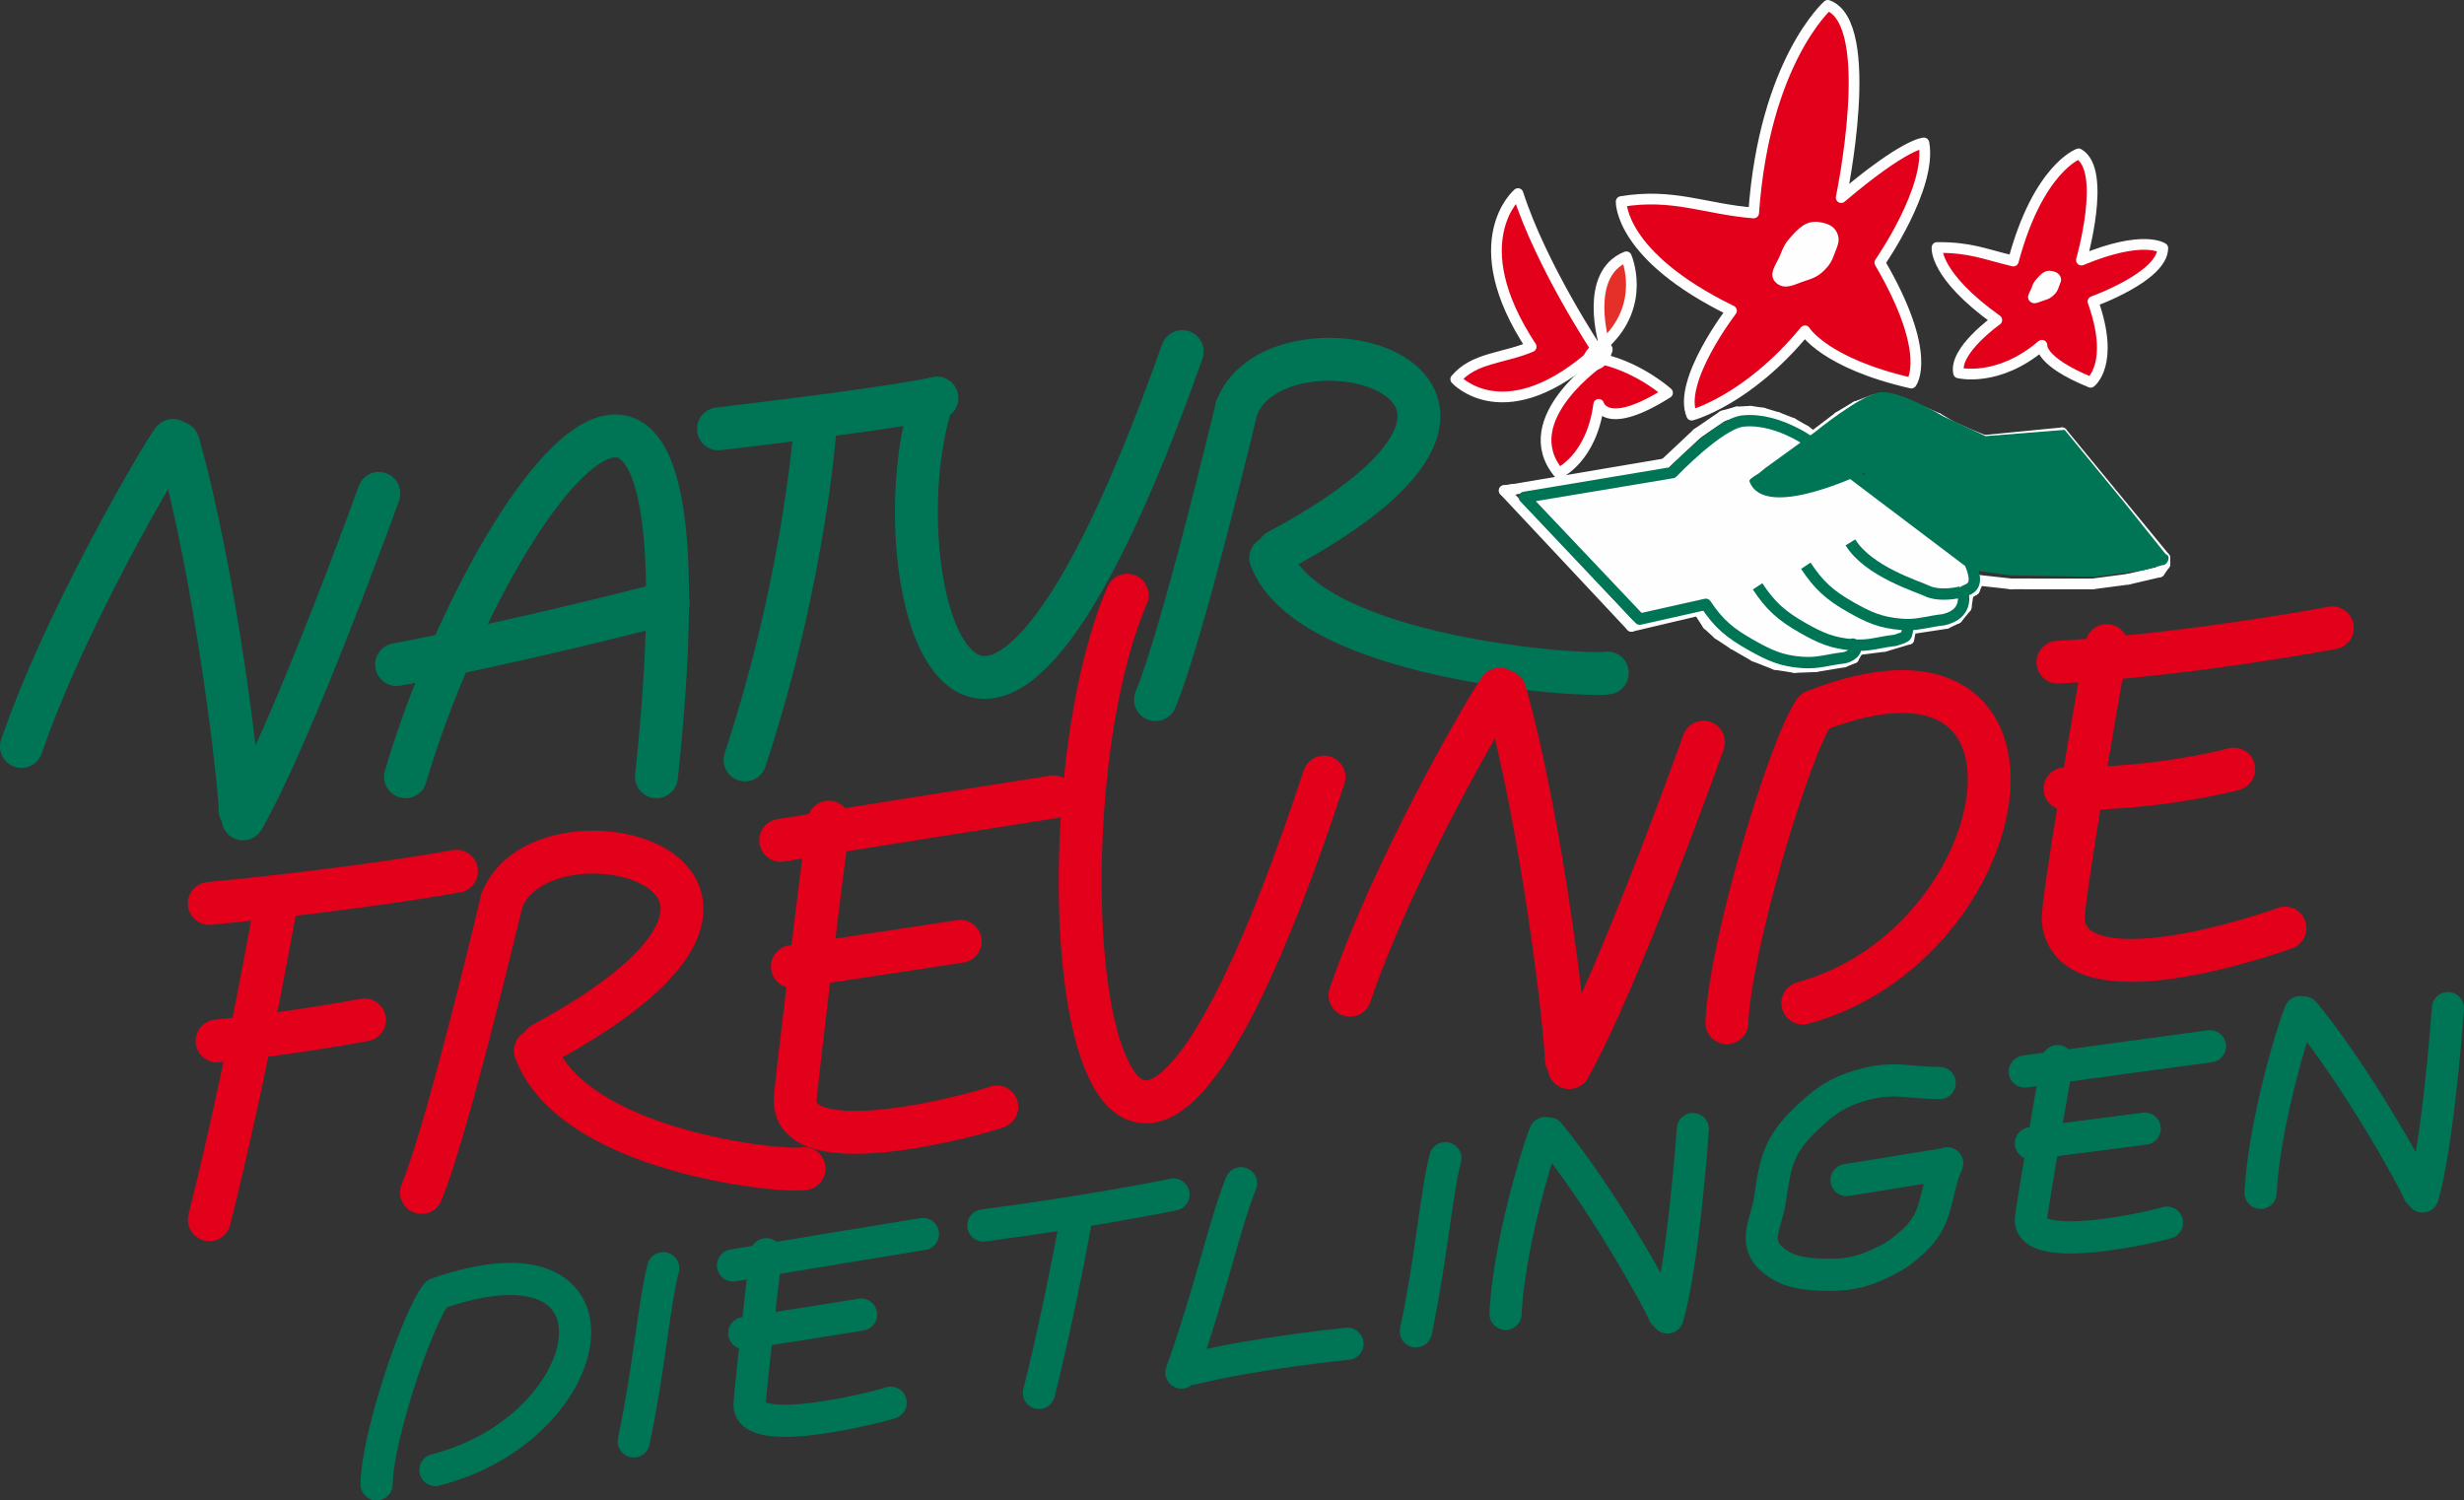 <?xml version="1.0" encoding="UTF-8"?>
<!DOCTYPE svg PUBLIC "-//W3C//DTD SVG 1.1//EN" "http://www.w3.org/Graphics/SVG/1.1/DTD/svg11.dtd">
<!-- Creator: CorelDRAW 2021.5 -->
<svg xmlns="http://www.w3.org/2000/svg" xml:space="preserve" width="162.22mm" height="98.785mm" version="1.1" style="shape-rendering:geometricPrecision; text-rendering:geometricPrecision; image-rendering:optimizeQuality; fill-rule:evenodd; clip-rule:evenodd"
viewBox="0 0 16934.28 10312.25"
 xmlns:xlink="http://www.w3.org/1999/xlink"
 xmlns:xodm="http://www.corel.com/coreldraw/odm/2003">
 <rect x="0" y="0" width="16934.28" height="10312.25" fill="#333333" stroke="none"/>
 <defs>
  <style type="text/css">
   <![CDATA[
    .str7 {stroke:#007556;stroke-width:78.03;stroke-linejoin:round;stroke-miterlimit:22.926}
    .str8 {stroke:#007556;stroke-width:78.03;stroke-linejoin:round;stroke-miterlimit:3.864}
    .str9 {stroke:#007556;stroke-width:9.21;stroke-linejoin:round;stroke-miterlimit:22.926}
    .str4 {stroke:#FEFEFE;stroke-width:73.66;stroke-linejoin:round;stroke-miterlimit:22.926}
    .str5 {stroke:#FEFEFE;stroke-width:36.4;stroke-linejoin:round;stroke-miterlimit:22.926}
    .str6 {stroke:#FEFEFE;stroke-width:18.21;stroke-linejoin:round;stroke-miterlimit:22.926}
    .str0 {stroke:#007556;stroke-width:294.61;stroke-linecap:round;stroke-linejoin:round;stroke-miterlimit:3.864}
    .str1 {stroke:#E2001A;stroke-width:294.61;stroke-linecap:round;stroke-linejoin:round;stroke-miterlimit:3.864}
    .str2 {stroke:#007556;stroke-width:220.96;stroke-linecap:round;stroke-linejoin:round;stroke-miterlimit:3.864}
    .str3 {stroke:#007556;stroke-width:220.96;stroke-linecap:round;stroke-linejoin:round;stroke-miterlimit:3.864}
    .fil0 {fill:none;fill-rule:nonzero}
    .fil4 {fill:#FEFEFE}
    .fil5 {fill:#E5302A}
    .fil6 {fill:#007556}
    .fil3 {fill:#E2001A}
    .fil1 {fill:#FEFEFE;fill-rule:nonzero}
    .fil2 {fill:#E5302A;fill-rule:nonzero}
   ]]>
  </style>
 </defs>
 <g id="Ebene_x0020_1">
  <g id="_1753287222864">
   <path class="fil0 str0" d="M2725.74 4567.54c832.06,-154.27 1867.07,-424.23 1867.07,-424.23"/>
   <path class="fil0 str0" d="M7941.38 4808.58c182.64,-433.88 558.1,-2005.47 558.1,-2005.47"/>
   <path class="fil0 str0" d="M8732.88 3834.78c263.8,694.19 2161.33,819.53 2313.6,790.62"/>
   <path class="fil0 str0" d="M5120.47 5223.16c426.16,-1291.99 487.07,-2352.57 487.07,-2352.57"/>
   <path class="fil0 str0" d="M6399.01 2774.15c-365.29,1176.3 274.57,3749.77 1726.16,-357.58"/>
   <path class="fil0 str0" d="M2786.61 5338.88c547.93,-1851.22 2171.5,-4184.52 1725.01,0"/>
   <path class="fil0 str0" d="M8499.48 2803.11c284.11,-732.79 2486.07,-192.85 284.11,983.44"/>
   <path class="fil0 str0" d="M4937.83 2947.72c1298.82,-154.27 1501.76,-212.11 1501.76,-212.11"/>
   <path class="fil0 str0" d="M147.32 5130.68c346.01,-1006.67 1132.44,-2277.98 1036.05,-2086.55"/>
   <path class="fil1" d="M1650.13 5570.27l-426.19 -2526.14c263.81,925.61 426.19,2352.11 426.19,2526.14z"/>
   <path class="fil0 str0" d="M1223.95 3044.13c263.81,925.61 426.19,2352.11 426.19,2526.14"/>
   <path class="fil0 str0" d="M1670.43 5628.16c347.02,-609.14 933.54,-2236.9 933.54,-2236.9"/>
   <path class="fil0 str1" d="M7747.07 4090.84c-697.97,1610.61 -274.3,6197.21 1352.54,1250.14"/>
   <path class="fil0 str1" d="M5696.53 5650.38c-50.17,327.84 -223.79,1791.83 -230.81,1899.4 -30.11,462.82 1279.7,101.16 1384.87,57.86"/>
   <path class="fil0 str1" d="M5365.36 5775.71c401.42,-67.47 1876.6,-298.89 1876.6,-298.89"/>
   <path class="fil0 str1" d="M5445.65 6643.46c401.41,-57.86 1154.06,-173.52 1154.06,-173.52"/>
   <path class="fil0 str1" d="M9278.11 6840.23c342.19,-1006.65 1119.91,-2277.98 1024.57,-2086.55"/>
   <path class="fil0 str1" d="M10342.82 4753.68c260.91,925.62 421.49,2352.14 421.49,2526.17"/>
   <path class="fil0 str1" d="M10784.38 7337.67c343.21,-609.11 923.23,-2236.87 923.23,-2236.87"/>
   <path class="fil0 str1" d="M2896.71 8195.8c180.65,-433.87 551.93,-2005.48 551.93,-2005.48"/>
   <path class="fil0 str1" d="M3448.65 6190.32c281,-732.78 2458.62,-192.84 281,983.42"/>
   <path class="fil0 str1" d="M3679.47 7221.97c260.91,694.21 1695.95,838.85 1846.47,809.9"/>
   <path class="fil0 str1" d="M14479.17 4437.04c-62.03,325.94 -311.08,1783.28 -299.64,1890.52 59.95,561.57 1417.72,90.88 1524.43,51.17"/>
   <path class="fil0 str1" d="M14143.67 4551.2c885.35,-47.49 1886.29,-235.79 1886.29,-235.79"/>
   <path class="fil0 str1" d="M14192.39 5421.13c662.59,2.93 1159.64,-134.76 1159.64,-134.76"/>
   <path class="fil0 str1" d="M11868.18 7029.17c20.06,-520.68 421.49,-1870.54 602.1,-2140.51 1806.33,-713.48 1404.95,1600.52 -80.28,2005.5"/>
   <path class="fil0 str1" d="M1438.61 8383.78c273.96,-1094.3 464.63,-2212.77 464.63,-2212.77"/>
   <path class="fil0 str1" d="M1438.61 6209.56c1086.82,-106.02 1698.96,-221.72 1698.96,-221.72"/>
   <path class="fil0 str1" d="M1491.78 7154.5c501.76,-48.26 1013.56,-144.64 1013.56,-144.64"/>
   <path class="fil0 str2" d="M8119.76 9433.55c198.59,-555.17 298.91,-1028.59 409.68,-1301.33"/>
   <path class="fil0 str2" d="M8196 9407.01c434.09,-108.46 1065.17,-171.08 1065.17,-171.08"/>
   <path class="fil0 str3" d="M14141.47 7293.11c-38.59,186.43 -177.02,1018.96 -183.24,1080.09 -27.05,263.04 863.27,54.74 934.98,29.96"/>
   <path class="fil0 str3" d="M13915.95 7365.07c272.17,-39.27 1272.39,-173.88 1272.39,-173.88"/>
   <path class="fil0 str3" d="M13957.66 7858.14c272.14,-33.67 782.35,-101.06 782.35,-101.06"/>
   <line class="fil0 str3" x1="13332.47" y1="8006.74" x2="12690.88" y2= "8110.82" />
   <path class="fil0 str3" d="M13330.92 7443.8c-187.48,0.21 -300.4,-40.39 -480.9,0.43 -222.51,50.39 -329.32,137.77 -468.54,276.81 -172.23,172.44 -185.14,312.02 -216.54,523.41 -24.06,161.29 -124.8,294.86 18.81,414.59 103.9,86.85 220.35,100.41 378.76,102.81 161.41,2.48 260.81,-28.4 396.47,-95.74 80.41,-39.98 119.21,-71.06 181.44,-126.3 193.77,-172.52 147.69,-332.05 242.28,-544.23"/>
   <path class="fil0 str3" d="M5266.31 8620.27c-27.07,178.12 -112.64,972.02 -114.89,1030.25 -9.74,250.27 897.51,17.05 970.03,-9.43"/>
   <path class="fil0 str3" d="M5037.78 8697.56c279.11,-48.23 1305.23,-216.07 1305.23,-216.07"/>
   <path class="fil0 str3" d="M5115.17 9162.65c279.36,-42.87 802.93,-127.31 802.93,-127.31"/>
   <path class="fil0 str3" d="M2588.21 10201.77c1.47,-314.36 278.34,-1140.54 412.16,-1309.04 1392.65,-489.07 1142.2,918.04 -7.86,1210.61"/>
   <path class="fil0 str3" d="M7140.33 9574c150.71,-599.56 262.41,-1234.71 262.41,-1234.71"/>
   <path class="fil0 str3" d="M6758.32 8422.65c755.67,-98.86 1306.7,-212.47 1306.7,-212.47"/>
   <path class="fil0 str3" d="M10347.1 9030.26c29.09,-571.53 298.42,-1346.37 272.42,-1233.08"/>
   <path class="fil0 str3" d="M10646.57 7791c360.58,436.96 753.72,1147.6 788.57,1237.32"/>
   <path class="fil0 str3" d="M11460.28 9055.11c109.26,-366.72 174.06,-1294.94 174.06,-1294.94"/>
   <path class="fil0 str3" d="M9730.98 9150.78c107.76,-509.57 137.7,-939.26 202.44,-1190.4"/>
   <path class="fil0 str3" d="M15536.5 8198.86c29.02,-571.51 298.39,-1346.38 272.39,-1233.08"/>
   <path class="fil0 str3" d="M15835.96 6959.62c360.58,437.06 753.73,1147.74 788.5,1237.33"/>
   <path class="fil0 str3" d="M16649.5 8223.7c109.33,-366.68 174.31,-1294.9 174.31,-1294.9"/>
   <path class="fil0 str3" d="M4355.58 9906.72c107.69,-509.53 137.63,-939.33 202.34,-1190.46"/>
   <polygon class="fil2 str4" points="12873.8,2750.2 12945.15,2740.92 "/>
   <polygon class="fil2 str4" points="12945.15,2740.92 13012.04,2749.25 "/>
   <polygon class="fil2 str4" points="10380.73,3367.12 11442.27,3187.79 "/>
   <polygon class="fil2 str4" points="11442.27,3187.79 11664.81,2979.08 "/>
   <polygon class="fil2 str4" points="11664.81,2979.08 11840.31,2858.81 "/>
   <polygon class="fil2 str4" points="11840.31,2858.81 11935.43,2831.71 "/>
   <polygon class="fil2 str4" points="11935.43,2831.71 12030.74,2826.65 "/>
   <polygon class="fil2 str4" points="12030.74,2826.65 12116.58,2839.27 "/>
   <polygon class="fil2 str4" points="12116.58,2839.27 12216.89,2869.37 "/>
   <polygon class="fil2 str4" points="12216.89,2869.37 12317.26,2908.41 "/>
   <polygon class="fil2 str4" points="12317.26,2908.41 12408.13,2960.62 "/>
   <polygon class="fil2 str4" points="12408.13,2960.62 12460.86,2999.94 "/>
   <polygon class="fil2 str4" points="12460.86,2999.94 12636.33,2866.46 "/>
   <polygon class="fil2 str4" points="12636.33,2866.46 12754.93,2795.12 "/>
   <polygon class="fil2 str4" points="12754.93,2795.12 12873.8,2750.2 "/>
   <polygon class="fil2 str4" points="13012.04,2749.25 13088.42,2775.16 "/>
   <polygon class="fil2 str4" points="13088.42,2775.16 13317.73,2874.95 "/>
   <polygon class="fil2 str4" points="13317.73,2874.95 13413.61,2931.6 "/>
   <polygon class="fil2 str4" points="13413.61,2931.6 13571.27,3001.03 "/>
   <polygon class="fil2 str4" points="13571.27,3001.03 13638.2,3026.98 "/>
   <polygon class="fil2 str4" points="13638.2,3026.98 14171.64,2974.76 "/>
   <polygon class="fil2 str4" points="14171.64,2974.76 14878.19,3833.81 "/>
   <polygon class="fil2 str4" points="14878.19,3833.81 14878.51,3877.89 "/>
   <polygon class="fil2 str4" points="14878.51,3877.89 14840.74,3931.03 "/>
   <polygon class="fil2 str4" points="14840.74,3931.03 14626.66,3981.06 "/>
   <polygon class="fil2 str4" points="14626.66,3981.06 14379.09,4013.64 "/>
   <polygon class="fil2 str4" points="14379.09,4013.64 13821.43,4013.07 "/>
   <polygon class="fil2 str4" points="13821.43,4013.07 13597.27,3988.25 "/>
   <polygon class="fil2 str4" points="13597.27,3988.25 13569.11,4054.56 "/>
   <polygon class="fil2 str4" points="13569.11,4054.56 13526.38,4081.33 "/>
   <polygon class="fil2 str4" points="13526.38,4081.33 13512.76,4173.99 "/>
   <polygon class="fil2 str4" points="13512.76,4173.99 13451.33,4249.32 "/>
   <polygon class="fil2 str4" points="13451.33,4249.32 13375.3,4285.11 "/>
   <polygon class="fil2 str4" points="13375.3,4285.11 13132.55,4322.12 "/>
   <polygon class="fil2 str4" points="13132.55,4322.12 13118.74,4392.74 "/>
   <polygon class="fil2 str4" points="13118.74,4392.74 12952.34,4442.38 "/>
   <polygon class="fil2 str4" points="12952.34,4442.38 12771.37,4465.61 "/>
   <polygon class="fil2 str4" points="12771.37,4465.61 12738.42,4523.19 "/>
   <polygon class="fil2 str4" points="12738.42,4523.19 12671.89,4550.09 "/>
   <polygon class="fil2 str4" points="12671.89,4550.09 12476.64,4582.36 "/>
   <polygon class="fil2 str4" points="12476.64,4582.36 12333.76,4587.71 "/>
   <polygon class="fil2 str4" points="12333.76,4587.71 12200.19,4566.63 "/>
   <polygon class="fil2 str4" points="12200.19,4566.63 12056.77,4510.31 "/>
   <polygon class="fil2 str4" points="12056.77,4510.31 11913.2,4427.54 "/>
   <polygon class="fil2 str4" points="11913.2,4427.54 11807.83,4357.78 "/>
   <polygon class="fil2 str4" points="11807.83,4357.78 11735.94,4292.12 "/>
   <polygon class="fil2 str4" points="11735.94,4292.12 11673.29,4195.62 "/>
   <polygon class="fil2 str4" points="11673.29,4195.62 11211.84,4304.66 "/>
   <polygon class="fil2 str4" points="11211.84,4304.66 10337.9,3371.84 "/>
   <polygon class="fil2 str4" points="10337.9,3371.84 10406.33,3362.83 "/>
   <path class="fil3 str4" d="M11141.89 1385.42c359.03,-59.59 577.51,52.21 910.49,78.21 74.09,-1042.99 509.6,-1426.8 509.6,-1426.8 342.69,126.05 91.92,1321.19 91.92,1321.19 439.84,-373.95 568.58,-375.42 568.58,-375.42 56.17,307.36 -302.95,822.09 -302.95,822.09 369.67,633.52 216.25,828.25 216.25,828.25 -594.94,-135.98 -730.89,-359.11 -730.89,-359.11 -393.51,478.1 -778.36,579.49 -778.36,579.49 -98.14,-234.12 273.43,-717.46 273.43,-717.46 -773.36,-377.72 -758.07,-750.43 -758.07,-750.43z"/>
   <path class="fil4 str5" d="M12500.42 1544.39c-82.44,-12.59 -130.37,42.07 -183.34,100.78 -35.61,39.46 -46.98,68.24 -66.14,116.13 -25.31,63.67 -84.04,125.96 -29.09,171.6 50.17,41.63 109.26,2.57 173.49,-17.8 54.3,-17.16 87.97,-29.54 127.1,-67.74 36.18,-35.12 51.25,-61.3 67.32,-107.06 17.52,-50.26 42.4,-86.05 18.6,-134.08 -20.54,-41.22 -58.95,-54.3 -107.93,-61.83z"/>
   <path class="fil3 str4" d="M11015.52 2469.26c257.87,61.05 444.94,230.62 444.94,230.62 -423.79,268.45 -472.95,79.57 -472.95,79.57 -49.17,373.27 -274.77,472.39 -274.77,472.39 -309.39,-373.54 302.77,-782.57 302.77,-782.57z"/>
   <path class="fil5 str4" d="M11025.41 2364.43c295.01,-272.73 151.79,-599.46 151.79,-599.46 -298.14,119.28 -151.79,599.46 -151.79,599.46z"/>
   <path class="fil3 str4" d="M10978.16 2409.28c-631.99,575.13 -973.1,197.02 -973.1,197.02 125.02,-149.11 327.34,-142.22 518.2,-223.28 -477.95,-725.1 -90.59,-1052.46 -90.59,-1052.46 162.08,502.86 545.49,1078.72 545.49,1078.72z"/>
   <path class="fil4 str6" d="M11014.25 2350.95c-41.29,-5.36 -65.01,21.17 -91.56,50.41 -17.94,19.74 -24.89,33.7 -33.05,58.07 -10.86,32.44 -41.39,62.38 -14.64,85.82 24.59,21.46 54.27,0.14 86.78,-8.87 27.48,-7.65 44.49,-14.39 63.63,-33.87 17.51,-17.98 26.57,-30.41 33.48,-53.56 7.69,-25.45 23.52,-44.06 9.34,-67.02 -12.08,-19.69 -29.3,-27.74 -53.98,-30.97z"/>
   <path class="fil3 str4" d="M13312.62 1701.13c229.7,-1.25 321.07,43.88 524.42,93.07 171.62,-639.79 448.47,-736.72 448.47,-736.72 197.4,112.28 19.37,730.1 19.37,730.1 427.25,-177.82 559.45,-81.96 559.45,-81.96 -2.12,196.33 -479.89,366.66 -479.89,366.66 153.03,429.87 -16.11,555.2 -16.11,555.2 -352.77,-143.5 -334.79,-254.42 -334.79,-254.42 -301.77,257.63 -572.79,189.98 -572.79,189.98 -32.62,-155.05 262.57,-363.2 262.57,-363.2 -434.3,-311.26 -410.7,-498.73 -410.7,-498.73z"/>
   <path class="fil4 str6" d="M14096.51 1870.97c-41.07,-6.24 -64.84,21.23 -91.56,50.43 -17.98,19.58 -24.92,33.67 -33.15,58.08 -10.75,32.37 -39.77,60.94 -14.5,85.79 23.24,22.64 54.31,0.39 86.71,-8.91 27.49,-7.86 43.92,-14.8 63.59,-33.82 18.12,-17.54 26.32,-30.51 33.52,-53.58 8.02,-25.4 23.05,-43.86 9.37,-67.02 -11.68,-19.96 -29.42,-27.2 -53.98,-30.96z"/>
   <path class="fil4 str7" d="M12734.64 4432.51c113.15,9.74 176.66,-19.03 289.52,-31.25 91.56,-29.58 75.66,-18.96 90.77,-108.46 84.94,-0.84 145.14,-22.75 240.74,-33.11 134.8,-30.06 151.2,-119.51 134.01,-189.74 10.28,-2.66 7.12,-6.74 15.89,-9.88 68.7,-24.24 85.25,-66.9 33.02,-194.12l-1051.71 -795.25c0,0 -252.18,-203.73 -508.46,-176.99 -162.56,16.94 -484.72,354.49 -484.72,354.49l-1017.41 170.04 793 837.17 454.07 -101.84c88.62,134.31 167.88,199.59 313.54,281.2 123.14,69.09 203.12,107.03 346.62,117.95 113.36,8.59 176.65,-19.12 289.58,-31.39 46.46,-8.79 95.52,-48.22 74.66,-78.07 -21,-29.77 -13.1,-10.73 -13.1,-10.73z"/>
   <path class="fil0 str8" d="M13476.8 4068.62c-70.2,17.88 -169.97,22.75 -230.02,-5.86 -68.84,-32.77 -404.95,-134.09 -529.53,-334.79"/>
   <path class="fil0 str8" d="M12410.76 3888.38c88.83,134.17 163.85,202.6 308.85,284.76 122.86,69.59 203.2,106.14 346.69,117.84 17.19,1.4 33.37,1.94 48.63,1.82"/>
   <path class="fil0 str8" d="M12079.25 4029.99c88.47,134.29 164.14,202.06 308.79,284.73 122.63,69.91 203.19,105.6 346.61,117.79"/>
   <path class="fil6 str9" d="M14395.08 3959.69l-581.49 -10.51 -6.47 -0.87 -214.42 -28.9 -42.51 -92.74c0,0 -644.32,-450.61 -730.82,-556.15 -8.74,-10.55 3.24,-30.73 3.24,-30.73l-13.66 -3.51 13.66 3.51c0,0 -693.74,342.05 -794.79,67.18 -4.22,-11.25 60.53,-48.23 60.53,-48.23l49.3 -40 338.59 -245.22c0,0 315.3,-258.4 448.62,-272.67 133.24,-14.26 433.46,167.54 433.46,167.54 110.19,49.48 287.06,133.92 287.06,133.92l542.15 -42.99 404.05 491.51 284.79 355.85c6.04,7.28 21.37,12.16 22.48,22.08 2.38,20.51 -8.34,39.57 -25.82,49.48l-13.13 1.85 -132.63 35.43 -332.2 44.18z"/>
  </g>
 </g>
</svg>
